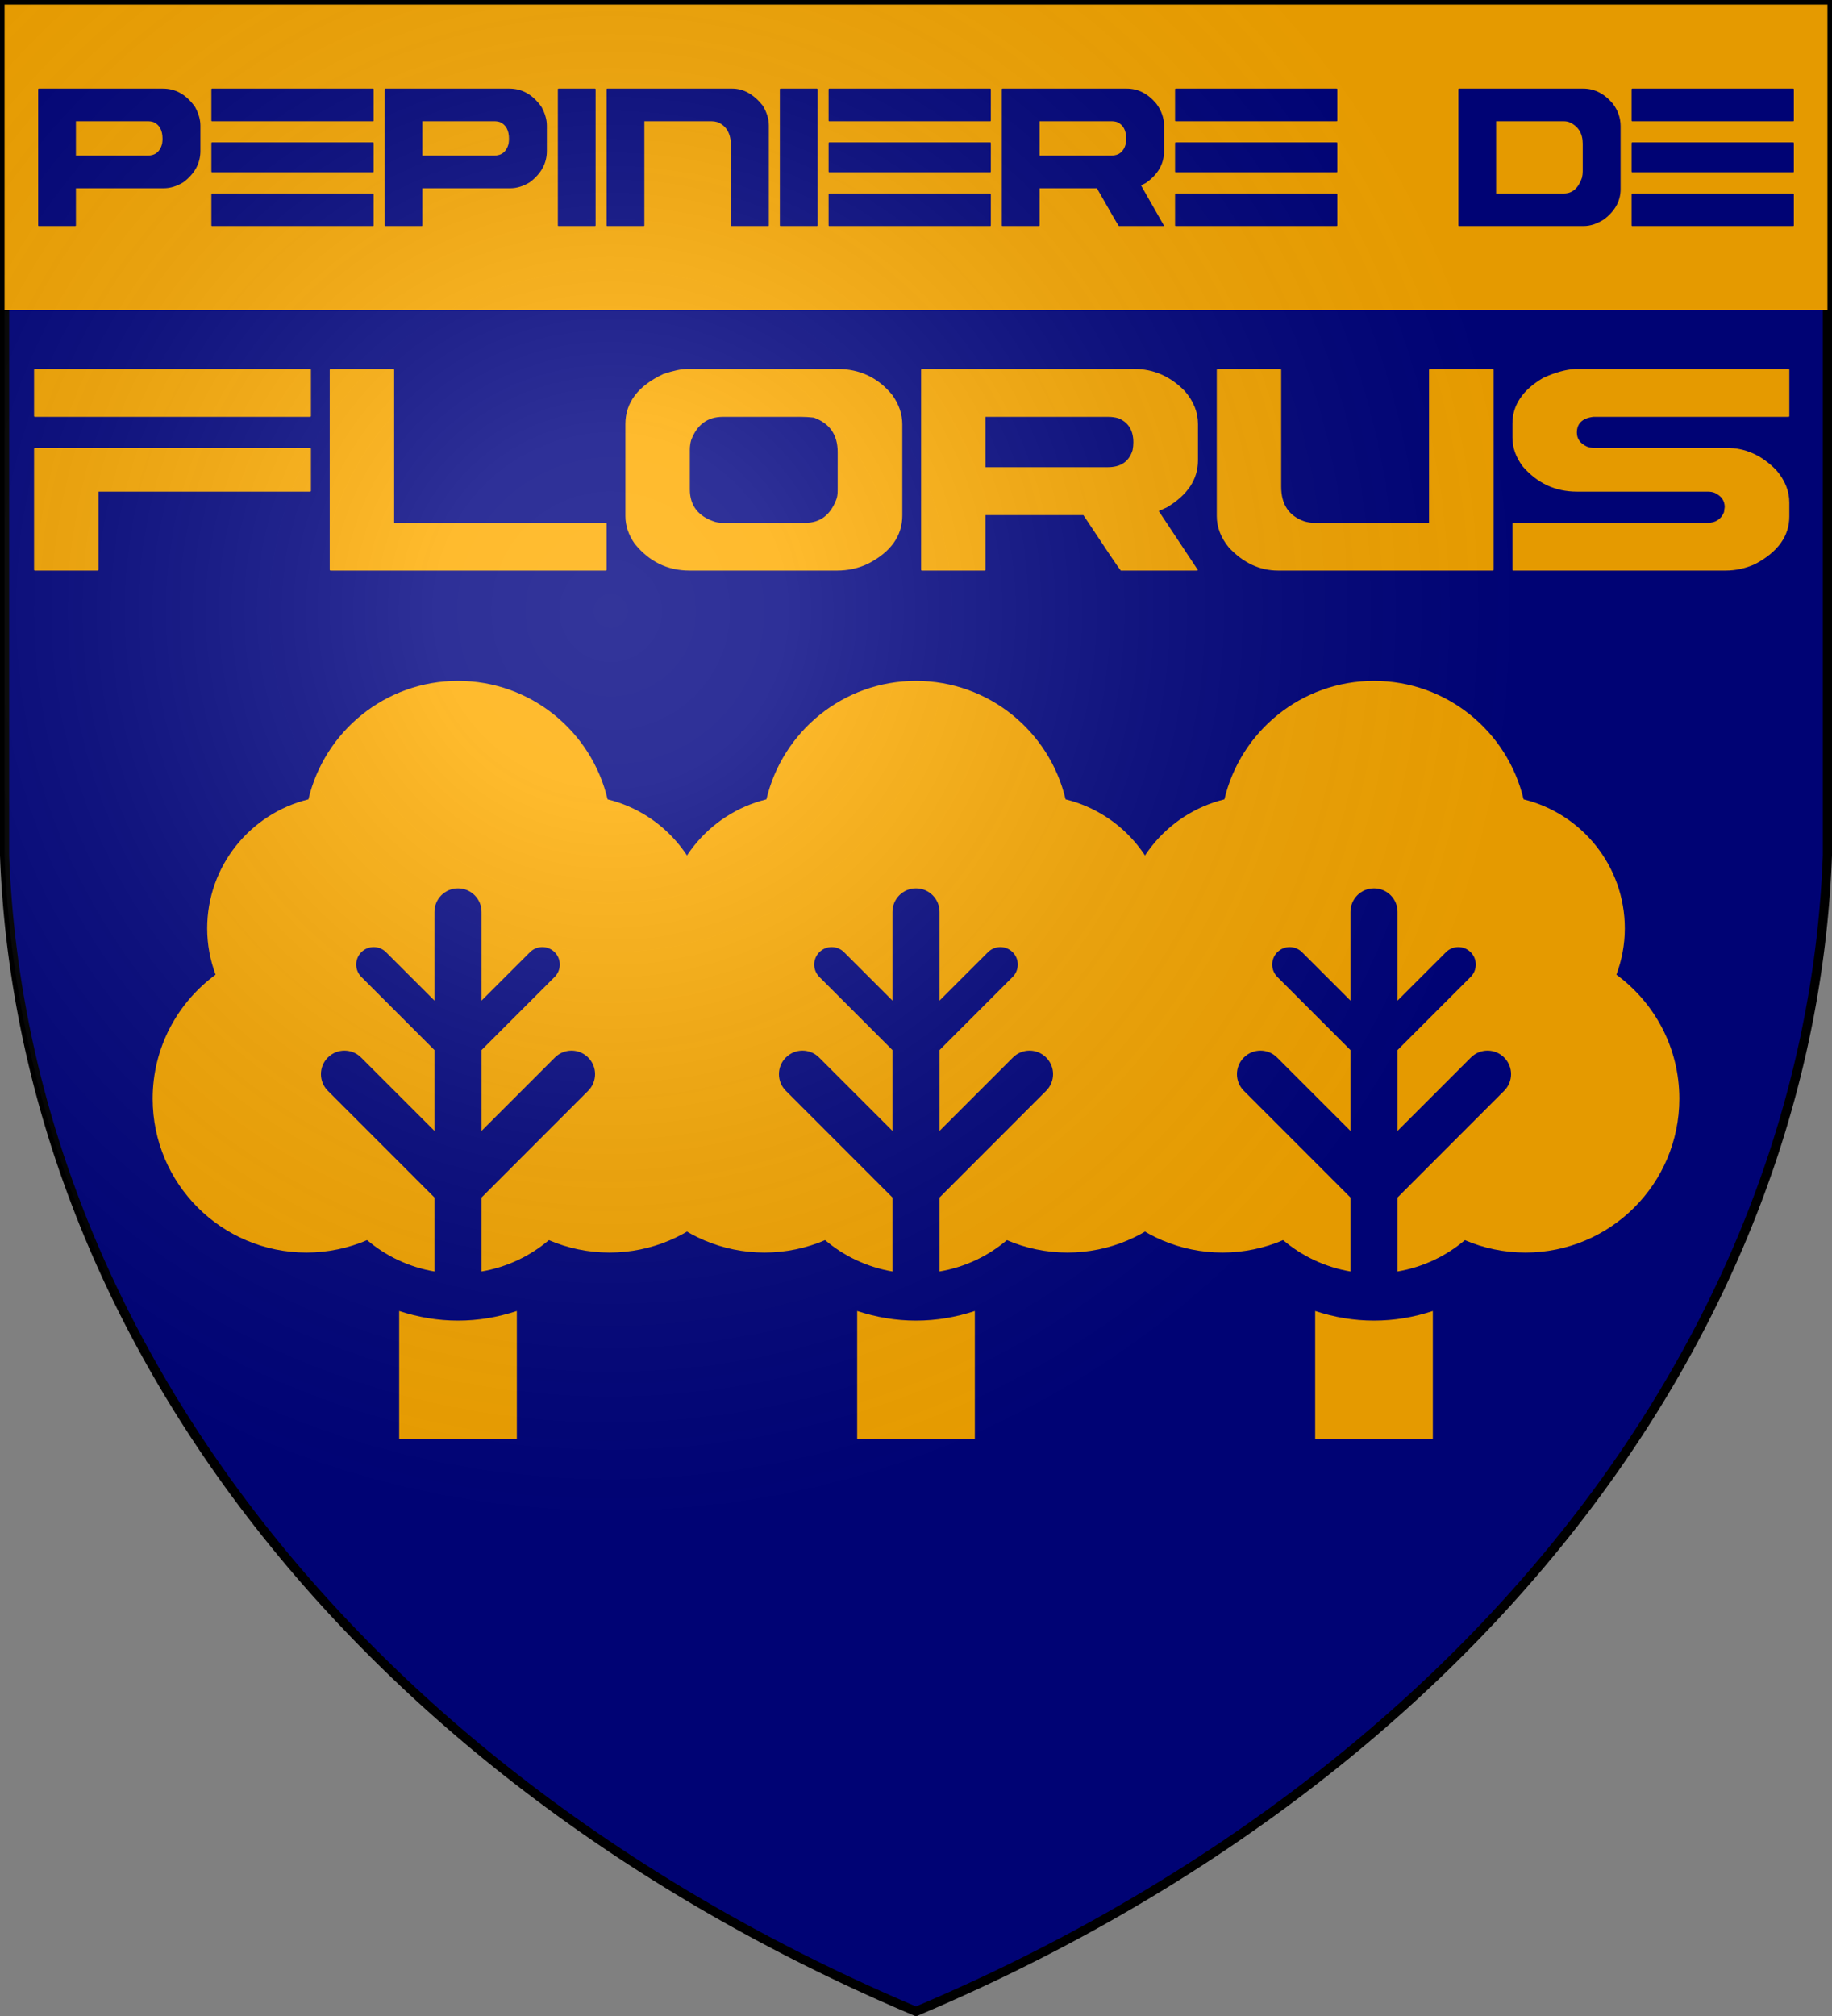 <svg version="1.1" width="600" height="660" xmlns="http://www.w3.org/2000/svg">
<rect width="100%" height="100%" fill="#808080" stroke="none"/>
<title>GeoBrol - Blason de la pépinière de florus - La Tour Sombre</title>
  <radialGradient id="A" cx="200" cy="200" r="300" gradientUnits="userSpaceOnUse">
    <stop offset="0" stop-color="#fff" stop-opacity=".200"></stop>
    <stop offset="0.19" stop-color="#fff" stop-opacity=".180"></stop>
    <stop offset="0.6" stop-color="#6b6b6b" stop-opacity=".150"></stop>
    <stop offset="1" stop-opacity=".100"></stop>
  </radialGradient>
  <path fill="#000381" stroke="#000" stroke-width="3" d="M1.5 1.5h597V280A570 445 0 0 1 300 658.5 570 445 0 0 1 1.5 280Z"></path>
  <g fill="#ffac00" stroke="none">
    <path d="M 1.5 1.5 L 598.5 1.5 L 598.5 101.5 L 1.5 101.5 Z M 12.5 29.21 L 12.5 73.79 C 12.5 73.93 12.56 74 12.68 74 L 24.684 74 C 24.804 74 24.863 73.93 24.863 73.79 L 24.863 61.629 L 53.664 61.629 C 55.755 61.629 57.87 60.986 60.009 59.699 C 63.757 56.903 65.632 53.478 65.632 49.424 L 65.632 41.079 C 65.632 39.178 65.055 37.164 63.902 35.039 C 61.09 31.013 57.569 29 53.34 29 L 12.68 29 C 12.584 29 12.524 29.07 12.5 29.21 Z M 48.474 39.694 C 49.099 39.694 49.712 39.792 50.312 39.988 C 52.259 40.883 53.232 42.685 53.232 45.398 C 53.232 45.957 53.184 46.531 53.088 47.118 C 52.415 49.662 50.829 50.934 48.33 50.934 L 24.863 50.934 L 24.863 39.694 Z M 69.23 29.21 L 69.23 39.485 C 69.23 39.625 69.29 39.694 69.411 39.694 L 122.182 39.694 C 122.303 39.694 122.363 39.625 122.363 39.485 L 122.363 29.21 C 122.363 29.097 122.303 29.028 122.182 29 L 69.411 29 C 69.314 29 69.254 29.07 69.23 29.21 Z M 69.23 46.824 L 69.23 56.176 C 69.23 56.316 69.29 56.386 69.411 56.386 L 122.182 56.386 C 122.303 56.386 122.363 56.316 122.363 56.176 L 122.363 46.824 C 122.363 46.712 122.303 46.642 122.182 46.614 L 69.411 46.614 C 69.314 46.614 69.254 46.684 69.23 46.824 Z M 69.23 63.516 L 69.23 73.79 C 69.23 73.93 69.29 74 69.411 74 L 122.182 74 C 122.303 74 122.363 73.93 122.363 73.79 L 122.363 63.516 C 122.363 63.403 122.303 63.347 122.182 63.347 L 69.411 63.347 C 69.314 63.347 69.254 63.403 69.23 63.516 Z M 125.966 29.21 L 125.966 73.79 C 125.966 73.93 126.026 74 126.147 74 L 138.15 74 C 138.27 74 138.33 73.93 138.33 73.79 L 138.33 61.629 L 167.131 61.629 C 169.222 61.629 171.336 60.986 173.475 59.699 C 177.224 56.903 179.099 53.478 179.099 49.424 L 179.099 41.079 C 179.099 39.178 178.522 37.164 177.368 35.039 C 174.557 31.013 171.036 29 166.806 29 L 126.147 29 C 126.05 29 125.99 29.07 125.966 29.21 Z M 161.941 39.694 C 162.565 39.694 163.178 39.792 163.778 39.988 C 165.725 40.883 166.698 42.685 166.698 45.398 C 166.698 45.957 166.651 46.531 166.555 47.118 C 165.882 49.662 164.296 50.934 161.796 50.934 L 138.33 50.934 L 138.33 39.694 Z M 182.702 29.21 L 182.702 73.79 C 182.702 73.93 182.762 74 182.883 74 L 194.886 74 C 195.006 74 195.066 73.93 195.066 73.79 L 195.066 29.21 C 195.066 29.097 195.006 29.028 194.886 29 L 182.883 29 C 182.786 29 182.726 29.07 182.702 29.21 Z M 198.673 29.21 L 198.673 73.79 C 198.673 73.93 198.733 74 198.853 74 L 210.857 74 C 210.977 74 211.037 73.93 211.037 73.79 L 211.037 39.694 L 233.097 39.694 C 233.674 39.694 234.311 39.792 235.008 39.988 C 237.939 41.19 239.405 43.776 239.405 47.747 L 239.405 73.79 C 239.405 73.93 239.465 74 239.586 74 L 251.625 74 C 251.745 74 251.805 73.93 251.805 73.79 L 251.805 41.079 C 251.805 38.926 251.133 36.745 249.787 34.536 C 246.807 30.845 243.491 29 239.838 29 L 198.853 29 C 198.757 29 198.697 29.07 198.673 29.21 Z M 255.409 29.21 L 255.409 73.79 C 255.409 73.93 255.469 74 255.589 74 L 267.593 74 C 267.713 74 267.773 73.93 267.773 73.79 L 267.773 29.21 C 267.773 29.097 267.713 29.028 267.593 29 L 255.589 29 C 255.494 29 255.433 29.07 255.409 29.21 Z M 271.375 29.21 L 271.375 39.485 C 271.375 39.625 271.435 39.694 271.555 39.694 L 324.327 39.694 C 324.447 39.694 324.507 39.625 324.507 39.485 L 324.507 29.21 C 324.507 29.097 324.447 29.028 324.327 29 L 271.555 29 C 271.459 29 271.399 29.07 271.375 29.21 Z M 271.375 46.824 L 271.375 56.176 C 271.375 56.316 271.435 56.386 271.555 56.386 L 324.327 56.386 C 324.447 56.386 324.507 56.316 324.507 56.176 L 324.507 46.824 C 324.507 46.712 324.447 46.642 324.327 46.614 L 271.555 46.614 C 271.459 46.614 271.399 46.684 271.375 46.824 Z M 271.375 63.516 L 271.375 73.79 C 271.375 73.93 271.435 74 271.555 74 L 324.327 74 C 324.447 74 324.507 73.93 324.507 73.79 L 324.507 63.516 C 324.507 63.403 324.447 63.347 324.327 63.347 L 271.555 63.347 C 271.459 63.347 271.399 63.403 271.375 63.516 Z M 328.111 29.21 L 328.111 73.79 C 328.111 73.93 328.171 74 328.291 74 L 340.294 74 C 340.415 74 340.475 73.93 340.475 73.79 L 340.475 61.629 L 359.255 61.629 C 363.676 69.401 366.067 73.525 366.428 74 L 381.063 74 L 381.243 73.916 L 373.709 60.706 L 375.26 59.908 C 379.249 57.14 381.243 53.645 381.243 49.424 L 381.243 41.288 C 381.243 38.66 380.402 36.214 378.72 33.949 C 375.956 30.649 372.724 29 369.024 29 L 328.291 29 C 328.195 29 328.135 29.07 328.111 29.21 Z M 364.085 39.694 C 364.71 39.694 365.322 39.792 365.923 39.988 C 367.87 40.883 368.843 42.685 368.843 45.398 C 368.843 45.957 368.795 46.531 368.699 47.118 C 368.026 49.662 366.44 50.934 363.941 50.934 L 340.475 50.934 L 340.475 39.694 Z M 384.847 29.21 L 384.847 39.485 C 384.847 39.625 384.907 39.694 385.027 39.694 L 437.799 39.694 C 437.919 39.694 437.979 39.625 437.979 39.485 L 437.979 29.21 C 437.979 29.097 437.919 29.028 437.799 29 L 385.027 29 C 384.931 29 384.871 29.07 384.847 29.21 Z M 384.847 46.824 L 384.847 56.176 C 384.847 56.316 384.907 56.386 385.027 56.386 L 437.799 56.386 C 437.919 56.386 437.979 56.316 437.979 56.176 L 437.979 46.824 C 437.979 46.712 437.919 46.642 437.799 46.614 L 385.027 46.614 C 384.931 46.614 384.871 46.684 384.847 46.824 Z M 384.847 63.516 L 384.847 73.79 C 384.847 73.93 384.907 74 385.027 74 L 437.799 74 C 437.919 74 437.979 73.93 437.979 73.79 L 437.979 63.516 C 437.979 63.403 437.919 63.347 437.799 63.347 L 385.027 63.347 C 384.931 63.347 384.871 63.403 384.847 63.516 Z M 477.631 29.21 L 477.631 73.79 C 477.631 73.93 477.691 74 477.812 74 L 518.725 74 C 520.839 74 523.062 73.259 525.393 71.777 C 528.974 69.037 530.764 65.752 530.764 61.922 L 530.764 41.288 C 530.764 38.66 529.923 36.214 528.241 33.949 C 525.453 30.649 522.221 29 518.544 29 L 477.812 29 C 477.715 29 477.655 29.07 477.631 29.21 Z M 512.056 39.694 C 512.849 39.694 513.546 39.82 514.147 40.072 C 516.958 41.414 518.364 43.735 518.364 47.033 L 518.364 56.092 C 518.364 56.791 518.28 57.49 518.111 58.189 C 516.934 61.629 514.952 63.347 512.165 63.347 L 489.996 63.347 L 489.996 39.694 Z M 534.367 29.21 L 534.367 39.485 C 534.367 39.625 534.428 39.694 534.548 39.694 L 587.319 39.694 C 587.44 39.694 587.5 39.625 587.5 39.485 L 587.5 29.21 C 587.5 29.097 587.44 29.028 587.319 29 L 534.548 29 C 534.451 29 534.391 29.07 534.367 29.21 Z M 534.367 46.824 L 534.367 56.176 C 534.367 56.316 534.428 56.386 534.548 56.386 L 587.319 56.386 C 587.44 56.386 587.5 56.316 587.5 56.176 L 587.5 46.824 C 587.5 46.712 587.44 46.642 587.319 46.614 L 534.548 46.614 C 534.451 46.614 534.391 46.684 534.367 46.824 Z M 534.367 63.516 L 534.367 73.79 C 534.367 73.93 534.428 74 534.548 74 L 587.319 74 C 587.44 74 587.5 73.93 587.5 73.79 L 587.5 63.516 C 587.5 63.403 587.44 63.347 587.319 63.347 L 534.548 63.347 C 534.451 63.347 534.391 63.403 534.367 63.516 Z"></path>
    <path d="M 11.462 120.779 L 101.532 120.779 C 101.737 120.82 101.84 120.923 101.84 121.087 L 101.84 136.16 C 101.84 136.365 101.737 136.468 101.532 136.468 L 11.462 136.468 C 11.257 136.468 11.154 136.365 11.154 136.16 L 11.154 121.087 C 11.195 120.882 11.298 120.779 11.462 120.779 Z M 11.462 146.619 L 101.532 146.619 C 101.737 146.66 101.84 146.763 101.84 146.927 L 101.84 160.646 C 101.84 160.851 101.737 160.954 101.532 160.954 L 32.257 160.954 L 32.257 186.486 C 32.257 186.691 32.154 186.794 31.949 186.794 L 11.462 186.794 C 11.257 186.794 11.154 186.691 11.154 186.486 L 11.154 146.927 C 11.195 146.722 11.298 146.619 11.462 146.619 Z M 108.294 120.779 L 128.782 120.779 C 128.987 120.82 129.089 120.923 129.089 121.087 L 129.089 171.167 L 198.365 171.167 C 198.57 171.167 198.672 171.249 198.672 171.413 L 198.672 186.486 C 198.672 186.691 198.57 186.794 198.365 186.794 L 108.294 186.794 C 108.089 186.794 107.987 186.691 107.987 186.486 L 107.987 121.087 C 108.028 120.882 108.13 120.779 108.294 120.779 Z M 225.189 120.779 L 274.224 120.779 C 281.607 120.779 287.615 123.63 292.25 129.331 C 294.424 132.366 295.511 135.566 295.511 138.929 L 295.511 168.768 C 295.511 175.453 291.758 180.724 284.252 184.579 C 281.094 186.056 277.751 186.794 274.224 186.794 L 225.805 186.794 C 218.627 186.794 212.659 183.882 207.901 178.058 C 205.85 175.145 204.825 172.11 204.825 168.952 L 204.825 138.806 C 204.825 131.792 208.968 126.337 217.253 122.44 C 220.534 121.333 223.18 120.779 225.189 120.779 Z M 225.928 147.234 L 225.928 160.216 C 225.928 165.548 228.696 169.096 234.233 170.859 C 235.012 171.064 235.833 171.167 236.694 171.167 L 263.765 171.167 C 268.604 171.167 271.988 168.604 273.916 163.477 C 274.203 162.738 274.347 161.754 274.347 160.523 L 274.347 147.973 C 274.347 142.354 271.742 138.601 266.533 136.714 C 265.016 136.55 263.683 136.468 262.534 136.468 L 236.694 136.468 C 231.731 136.468 228.286 139.011 226.358 144.097 C 226.071 145.122 225.928 146.168 225.928 147.234 Z M 301.971 120.779 L 371.492 120.779 C 377.809 120.779 383.325 123.199 388.042 128.039 C 390.913 131.361 392.349 134.95 392.349 138.806 L 392.349 150.741 C 392.349 156.934 388.945 162.061 382.136 166.122 L 379.491 167.291 L 392.349 186.671 L 392.041 186.794 L 367.063 186.794 C 366.448 186.097 362.367 180.047 354.82 168.644 L 322.766 168.644 L 322.766 186.486 C 322.766 186.691 322.663 186.794 322.458 186.794 L 301.971 186.794 C 301.766 186.794 301.663 186.691 301.663 186.486 L 301.663 121.087 C 301.704 120.882 301.807 120.779 301.971 120.779 Z M 322.766 136.468 L 322.766 152.956 L 362.818 152.956 C 367.083 152.956 369.79 151.09 370.939 147.357 C 371.103 146.496 371.185 145.655 371.185 144.835 C 371.185 140.856 369.524 138.211 366.201 136.898 C 365.176 136.611 364.13 136.468 363.064 136.468 L 322.766 136.468 Z M 398.809 120.779 L 419.297 120.779 C 419.502 120.82 419.604 120.923 419.604 121.087 L 419.604 159.354 C 419.604 165.137 422.127 168.911 427.172 170.675 C 428.32 171.003 429.386 171.167 430.371 171.167 L 468.023 171.167 L 468.023 121.087 C 468.064 120.882 468.167 120.779 468.331 120.779 L 488.88 120.779 C 489.085 120.82 489.187 120.923 489.187 121.087 L 489.187 186.486 C 489.187 186.691 489.085 186.794 488.88 186.794 L 418.558 186.794 C 412.57 186.794 407.218 184.292 402.501 179.288 C 399.835 176.048 398.502 172.603 398.502 168.952 L 398.502 121.087 C 398.543 120.882 398.645 120.779 398.809 120.779 Z M 515.889 120.779 L 585.718 120.779 C 585.923 120.82 586.026 120.923 586.026 121.087 L 586.026 136.16 C 586.026 136.365 585.923 136.468 585.718 136.468 L 521.795 136.468 C 518.227 136.919 516.443 138.641 516.443 141.636 C 516.443 143.645 517.53 145.163 519.703 146.188 C 520.36 146.475 521.139 146.619 522.041 146.619 L 565.477 146.619 C 571.588 146.619 577.002 149.039 581.719 153.879 C 584.59 157.201 586.026 160.749 586.026 164.522 L 586.026 169.075 C 586.026 175.514 582.273 180.723 574.767 184.702 C 571.65 186.097 568.45 186.794 565.169 186.794 L 495.648 186.794 C 495.443 186.794 495.34 186.691 495.34 186.486 L 495.34 171.413 C 495.381 171.249 495.483 171.167 495.648 171.167 L 559.263 171.167 C 561.847 171.167 563.631 170.019 564.615 167.722 C 564.779 166.737 564.861 166.163 564.861 165.999 C 564.861 163.948 563.795 162.41 561.662 161.385 C 561.006 161.098 560.206 160.954 559.263 160.954 L 516.443 160.954 C 509.388 160.954 503.481 158.206 498.724 152.71 C 496.468 149.716 495.34 146.558 495.34 143.235 L 495.34 138.683 C 495.34 132.654 498.683 127.67 505.368 123.732 C 509.183 121.969 512.69 120.984 515.889 120.779 Z"></path>
    <g id="fl">
      <path d="M 299.998 432.344 C 293.41 432.344 286.912 431.238 280.732 429.192 L 280.732 471.092 L 319.268 471.092 L 319.268 429.192 C 313.086 431.238 306.588 432.344 299.998 432.344 Z"></path>
      <path d="M 379.39 319.098 C 381.138 314.38 382.146 309.296 382.146 303.964 C 382.146 283.5 368.022 266.368 348.988 261.688 C 343.738 239.464 323.826 222.908 299.998 222.908 C 276.172 222.908 256.26 239.464 251.01 261.688 C 231.984 266.368 217.852 283.5 217.852 303.964 C 217.852 309.296 218.852 314.372 220.602 319.098 C 208.126 328.262 200 343.002 200 359.68 C 200 387.506 222.548 410.062 250.382 410.062 C 257.434 410.062 264.144 408.606 270.234 405.986 C 276.406 411.228 283.972 414.848 292.288 416.258 L 292.288 392.036 L 257.374 357.104 C 254.358 354.098 254.358 349.22 257.374 346.212 C 260.38 343.198 265.258 343.198 268.264 346.212 L 292.29 370.23 L 292.29 343.774 L 268.34 319.826 C 266.106 317.584 266.106 313.964 268.34 311.728 C 270.574 309.494 274.204 309.494 276.43 311.728 L 292.29 327.582 L 292.29 298.534 C 292.29 294.278 295.744 290.832 300 290.832 C 304.256 290.832 307.71 294.278 307.71 298.534 L 307.71 327.582 L 323.57 311.728 C 325.798 309.494 329.426 309.494 331.66 311.728 C 333.894 313.964 333.894 317.584 331.66 319.826 L 307.712 343.774 L 307.712 370.23 L 331.736 346.212 C 334.742 343.198 339.62 343.198 342.628 346.212 C 345.642 349.22 345.642 354.098 342.628 357.104 L 307.712 392.036 L 307.712 416.258 C 316.028 414.848 323.594 411.228 329.766 405.994 C 335.856 408.608 342.56 410.062 349.61 410.062 C 377.446 410.062 400 387.508 400 359.68 C 399.998 343 391.872 328.262 379.39 319.098 Z"></path>
    </g>
    <use href="#fl" transform="translate(-150 0)" />
    <use href="#fl" transform="translate(150 0)" />
  </g>
  <path fill="url(#A)" d="M1.5 1.5h597V280A570 445 0 0 1 300 658.5 570 445 0 0 1 1.5 280Z" stroke-width="3"></path>
</svg>